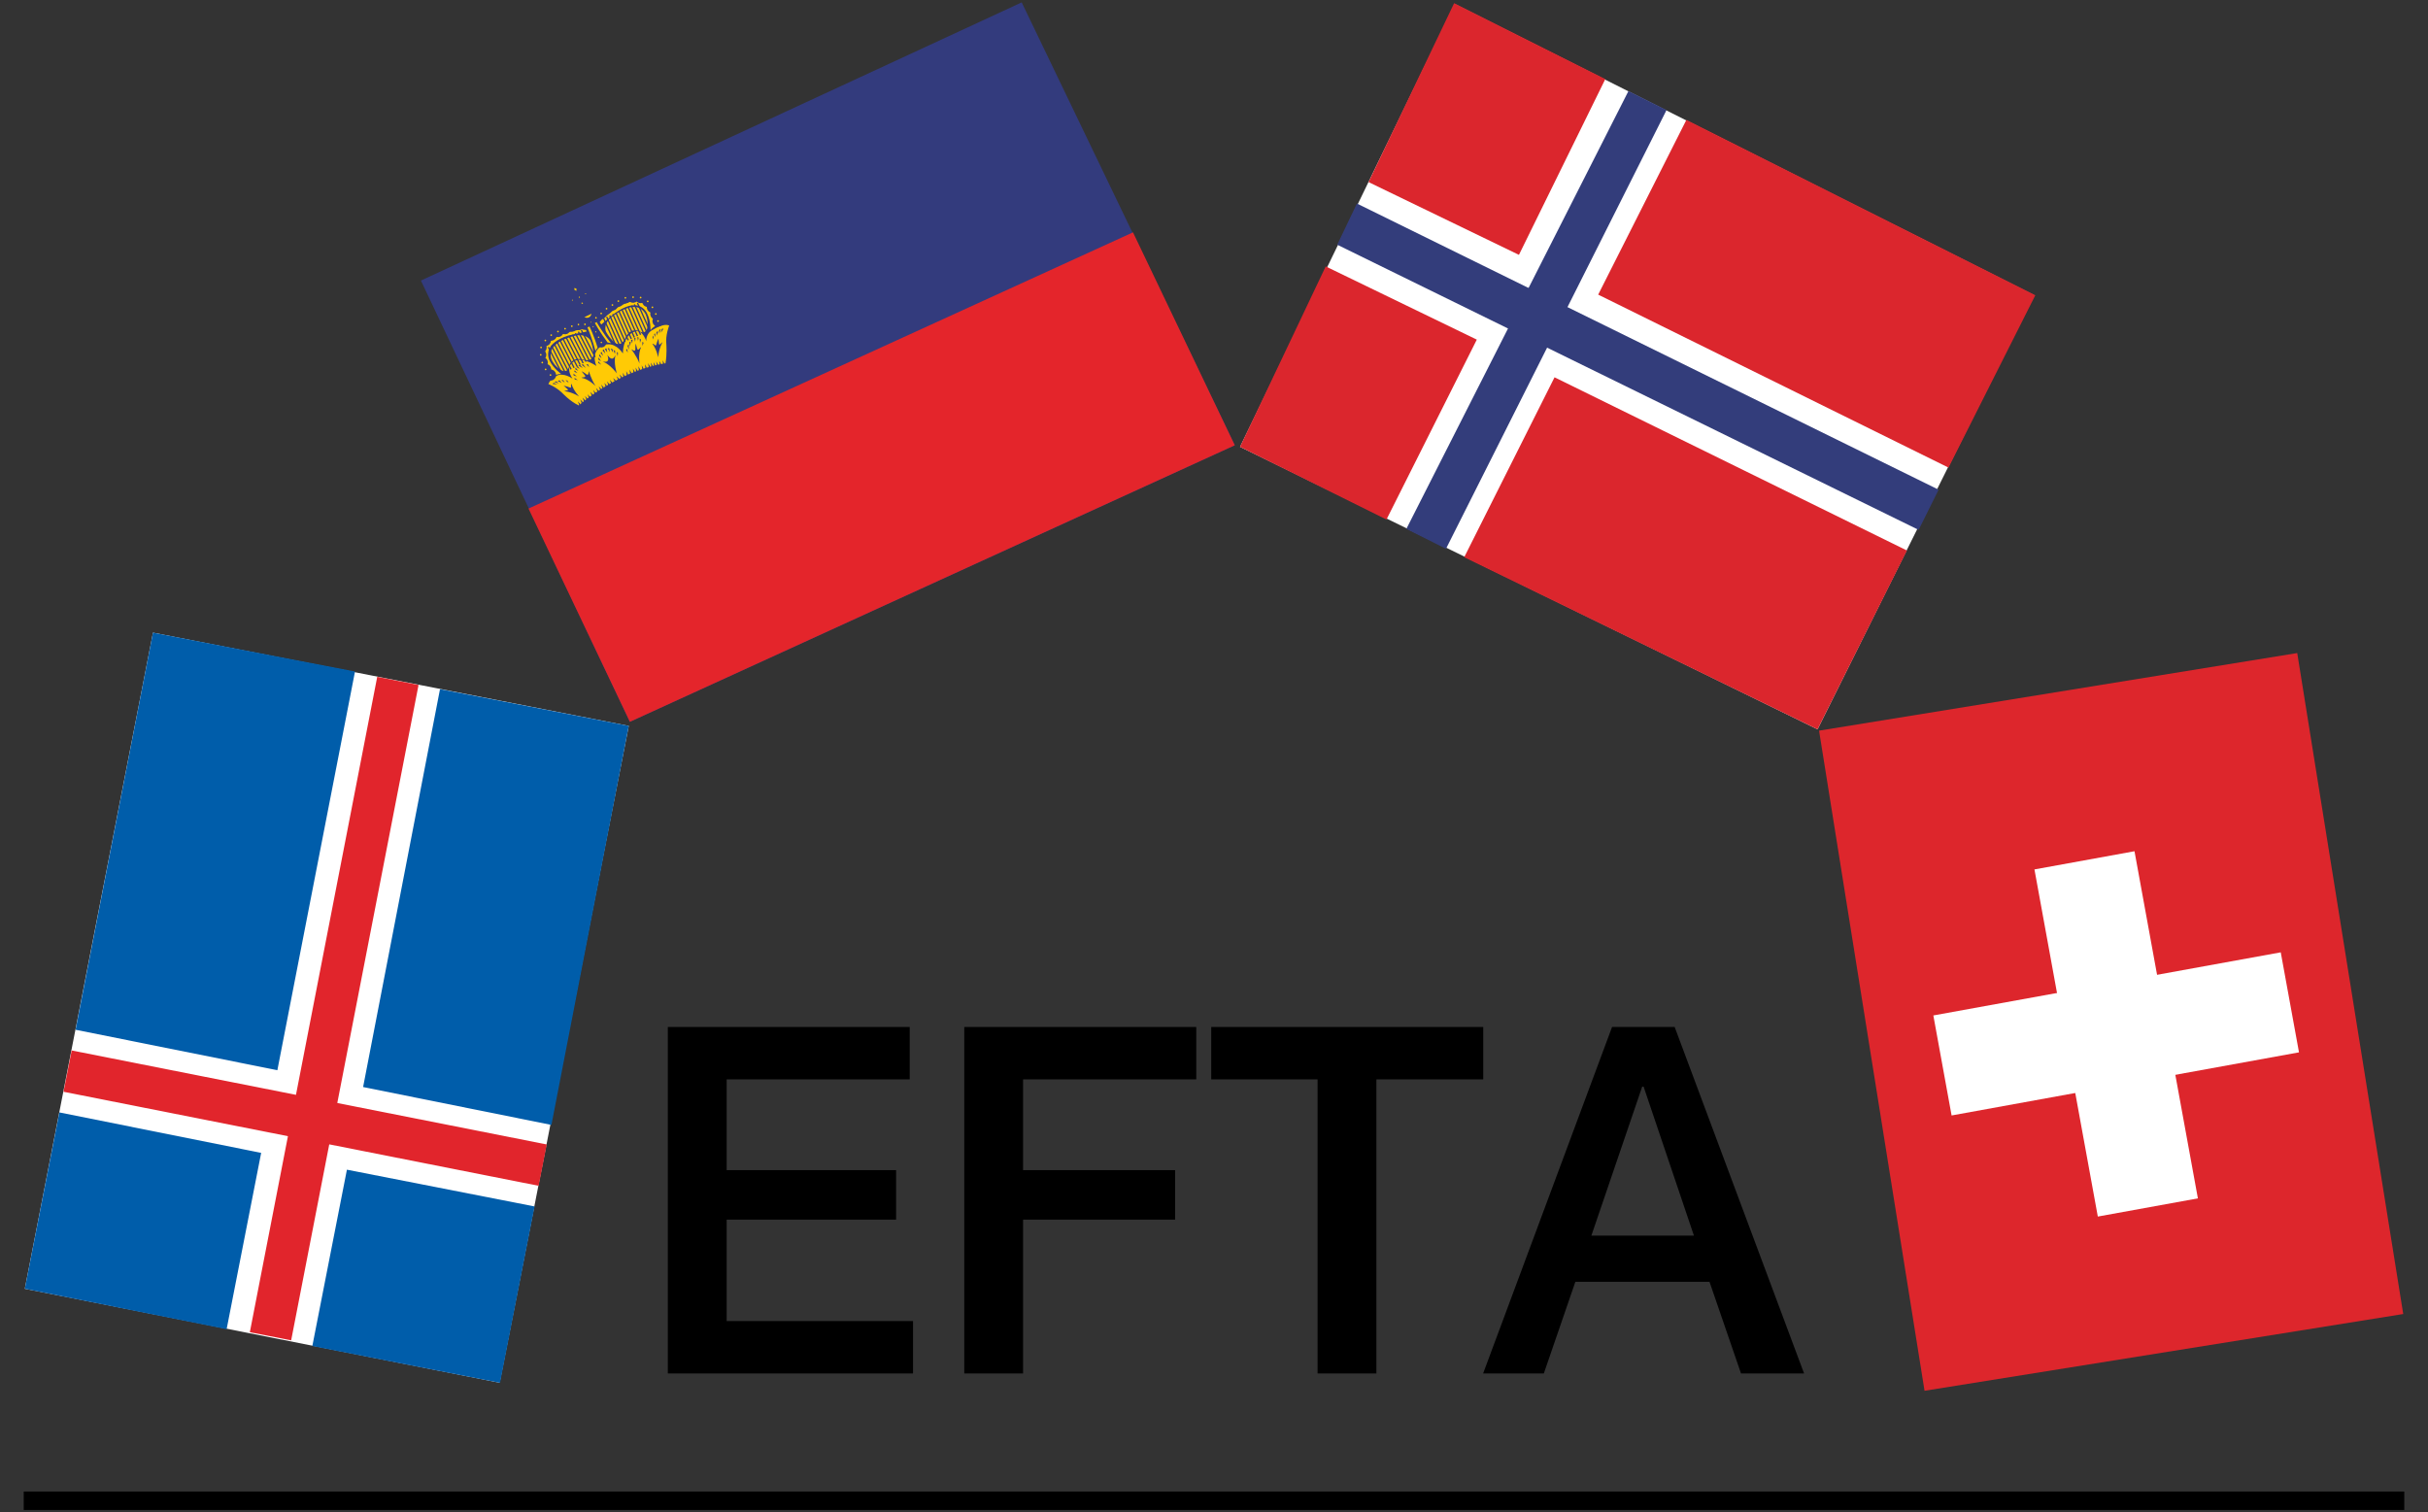 <?xml version="1.0" encoding="UTF-8" standalone="no"?>
<!-- Created with Inkscape (http://www.inkscape.org/) -->
<svg
   xmlns:svg="http://www.w3.org/2000/svg"
   xmlns="http://www.w3.org/2000/svg"
   version="1.0"
   width="610"
   height="380"
   id="svg2"
   xml:space="preserve"><rect width="100%" height="100%" fill="#333333" stroke="none"/><defs
     id="defs5" /><g
     transform="matrix(1.25,0,0,-1.25,-66.201,1015.246)"
     id="g11"><path
       d="M 418.572,665.329 L 514.678,680.928 L 535.983,548.066 L 439.772,532.636 L 418.572,665.329"
       id="path135"
       style="fill:#dd262c;fill-opacity:1;fill-rule:evenodd;stroke:none" /><path
       d="M 187.186,605.763 L 235.805,605.763 L 235.805,595.23 L 199.011,595.23 L 199.011,576.989 L 233.063,576.989 L 233.063,567.037 L 199.011,567.037 L 199.011,546.653 L 236.466,546.653 L 236.466,536.119 L 187.186,536.119 L 187.186,605.763"
       id="path137"
       style="fill:#000000;fill-opacity:1;fill-rule:nonzero;stroke:none" /><path
       d="M 246.767,605.763 L 293.396,605.763 L 293.396,595.23 L 258.587,595.23 L 258.587,576.989 L 289.14,576.989 L 289.14,567.037 L 258.587,567.037 L 258.587,536.119 L 246.767,536.119 L 246.767,605.763"
       id="path139"
       style="fill:#000000;fill-opacity:1;fill-rule:nonzero;stroke:none" /><path
       d="M 296.403,605.763 L 351.072,605.763 L 351.072,595.23 L 329.602,595.23 L 329.602,536.119 L 317.777,536.119 L 317.777,595.23 L 296.403,595.23 L 296.403,605.763"
       id="path141"
       style="fill:#000000;fill-opacity:1;fill-rule:nonzero;stroke:none" /><path
       d="M 376.967,605.763 L 389.549,605.763 L 415.56,536.119 L 402.883,536.119 L 396.547,554.55 L 369.593,554.55 L 363.252,536.119 L 351.051,536.119 L 376.967,605.763 z M 372.806,563.819 L 393.424,563.819 L 383.308,593.763 L 383.022,593.763 L 372.806,563.819"
       id="path143"
       style="fill:#000000;fill-opacity:1;fill-rule:nonzero;stroke:none" /><path
       d="M 153.388,534.251 L 57.949,553.142 L 83.707,685.025 L 179.336,666.287 L 153.388,534.251"
       id="path145"
       style="fill:#ffffff;fill-opacity:1;fill-rule:evenodd;stroke:none" /><path
       d="M 98.507,545.007 L 57.949,553.142 L 64.894,588.592 L 105.452,580.456 L 98.507,545.007"
       id="path147"
       style="fill:#005daa;fill-opacity:1;fill-rule:evenodd;stroke:none" /><path
       d="M 153.462,534.235 L 115.736,541.629 L 122.687,577.079 L 160.407,569.689 L 153.462,534.235"
       id="path149"
       style="fill:#005daa;fill-opacity:1;fill-rule:evenodd;stroke:none" /><path
       d="M 108.707,597.072 L 68.15,605.207 L 83.707,685.025 L 124.312,677.218 L 108.707,597.072"
       id="path151"
       style="fill:#005daa;fill-opacity:1;fill-rule:evenodd;stroke:none" /><path
       d="M 163.794,586.077 L 125.942,593.694 L 141.398,673.676 L 179.336,666.287 L 163.794,586.077"
       id="path153"
       style="fill:#005daa;fill-opacity:1;fill-rule:evenodd;stroke:none" /><path
       d="M 65.731,592.742 L 67.361,601.047 L 162.852,582.15 L 161.222,573.839 L 65.731,592.742"
       id="path155"
       style="fill:#e1252c;fill-opacity:1;fill-rule:evenodd;stroke:none" /><path
       d="M 128.779,676.148 L 137.084,674.518 L 111.481,542.778 L 103.175,544.408 L 128.779,676.148"
       id="path157"
       style="fill:#e1252c;fill-opacity:1;fill-rule:evenodd;stroke:none" /><path
       d="M 511.364,620.77 L 515.032,600.666 L 445.208,587.978 L 441.54,608.082 L 511.364,620.77"
       id="path159"
       style="fill:#ffffff;fill-opacity:1;fill-rule:evenodd;stroke:none" /><path
       d="M 494.711,571.314 L 474.597,567.657 L 461.861,637.433 L 481.97,641.091 L 494.711,571.314"
       id="path161"
       style="fill:#ffffff;fill-opacity:1;fill-rule:evenodd;stroke:none" /><path
       d="M 302.193,722.375 L 345.36,811.382 L 461.729,752.886 L 418.265,665.594 L 302.193,722.375"
       id="path163"
       style="fill:#ffffff;fill-opacity:1;fill-rule:evenodd;stroke:none" /><path
       d="M 442.599,713.763 L 438.586,705.685 L 321.731,763.006 L 325.685,771.285 L 442.599,713.763"
       id="path165"
       style="fill:#333d7b;fill-opacity:1;fill-rule:evenodd;stroke:none" /><path
       d="M 328.025,775.594 L 345.223,811.557 L 375.606,796.296 L 358.25,760.968 L 328.025,775.594"
       id="path167"
       style="fill:#db262d;fill-opacity:1;fill-rule:evenodd;stroke:none" /><path
       d="M 302.193,722.375 L 319.413,758.645 L 349.78,743.929 L 331.624,707.765 L 302.193,722.375"
       id="path169"
       style="fill:#db262d;fill-opacity:1;fill-rule:evenodd;stroke:none" /><path
       d="M 374.177,752.976 L 391.905,788.097 L 462.036,752.849 L 444.589,718.204 L 374.177,752.976"
       id="path171"
       style="fill:#db262d;fill-opacity:1;fill-rule:evenodd;stroke:none" /><path
       d="M 347.25,700.191 L 365.406,736.355 L 436.236,701.54 L 418.265,665.594 L 347.25,700.191"
       id="path173"
       style="fill:#db262d;fill-opacity:1;fill-rule:evenodd;stroke:none" /><path
       d="M 380.259,793.893 L 387.913,790.071 L 343.587,701.885 L 335.621,705.881 L 380.259,793.893"
       id="path175"
       style="fill:#333d7b;fill-opacity:1;fill-rule:evenodd;stroke:none" /><path
       d="M 179.558,667.102 L 137.561,755.802 L 258.312,811.716 L 301.14,722.693 L 179.558,667.102"
       id="path177"
       style="fill:#333b7d;fill-opacity:1;fill-rule:evenodd;stroke:none" /><path
       d="M 179.558,667.102 L 159.184,709.973 L 280.681,765.489 L 301.14,722.693 L 179.558,667.102"
       id="path179"
       style="fill:#e4252b;fill-opacity:1;fill-rule:evenodd;stroke:none" /><path
       d="M 174.042,742.717 C 174.042,742.717 171.607,741.759 172.825,738.636 C 172.841,738.61 170.311,740.42 168.532,739.689 C 168.548,739.658 166.266,738.726 168.029,736.09 C 168.071,736.079 166.219,737.403 164.832,736.656 C 164.843,736.63 163.572,736.074 163.18,734.994 C 163.18,734.994 164.525,734.534 165.896,733.274 C 165.954,733.232 167.516,731.506 169.294,730.701 C 169.321,730.717 172.491,733.576 177.43,736.069 C 182.342,738.615 186.688,739.155 186.714,739.171 C 187.043,740.976 186.889,742.897 186.889,742.966 C 186.672,744.813 187.461,746.761 187.461,746.761 C 186.238,747.312 184.163,745.856 184.147,745.883 C 182.729,745.194 182.845,743.575 182.861,743.617 C 181.755,746.592 180.251,745.39 180.235,745.422 C 178.065,744.422 178.171,741.124 178.161,741.15 C 176.176,743.988 174.042,742.717 174.042,742.717"
       id="path181"
       style="fill:#ffca05;fill-opacity:1;fill-rule:nonzero;stroke:none" /><path
       d="M 173.449,747.545 C 173.449,747.545 174.857,748.736 176.355,749.921 C 176.355,749.921 178.706,751.599 180.548,751.668 C 180.548,751.668 182.734,751.8 183.824,749.593 C 183.84,749.561 184.454,748.36 184.613,746.661 C 184.571,746.597 184.031,746.322 183.697,745.808 C 183.697,745.808 183.808,747.651 182.993,749.239 C 183.004,749.286 182.189,750.954 180.378,750.821 C 180.315,750.869 178.854,750.906 176.657,749.313 C 176.625,749.297 175.101,748.127 173.815,746.973 C 173.788,746.957 173.449,747.545 173.449,747.545"
       id="path183"
       style="fill:#ffca05;fill-opacity:1;fill-rule:nonzero;stroke:none" /><path
       d="M 170.602,746.115 C 170.602,746.115 168.733,745.851 166.891,745.359 C 166.891,745.359 164.144,744.485 162.979,743.051 C 162.979,743.051 161.566,741.383 162.678,739.181 C 162.693,739.155 163.286,737.943 164.557,736.794 C 164.631,736.794 165.171,737.059 165.785,737.022 C 165.785,737.022 164.25,738.033 163.461,739.642 C 163.413,739.658 162.566,741.309 163.757,742.68 C 163.757,742.76 164.604,743.95 167.198,744.755 C 167.23,744.771 169.183,745.221 170.877,745.56 C 170.909,745.576 170.602,746.115 170.602,746.115"
       id="path185"
       style="fill:#ffca05;fill-opacity:1;fill-rule:nonzero;stroke:none" /><path
       d="M 169.194,752.88 L 169.358,754.421 L 168.071,755.04 L 167.849,753.748 L 169.194,752.88 z"
       id="path187"
       style="fill:#ffca05;fill-opacity:1;fill-rule:nonzero;stroke:#333b7d;stroke-width:0.963;stroke-linecap:butt;stroke-linejoin:miter;stroke-miterlimit:3.864;stroke-dasharray:none;stroke-opacity:1" /><path
       d="M 163.022,736.529 C 162.868,736.847 163,737.239 163.318,737.397 C 163.641,737.551 164.033,737.419 164.186,737.096 C 164.345,736.778 164.213,736.386 163.89,736.228 C 163.567,736.074 163.18,736.206 163.022,736.529 z"
       id="path189"
       style="fill:#ffca05;fill-opacity:1;fill-rule:nonzero;stroke:#333b7d;stroke-width:0.963;stroke-linecap:butt;stroke-linejoin:miter;stroke-miterlimit:3.864;stroke-dasharray:none;stroke-opacity:1" /><path
       d="M 162.042,737.657 C 161.884,737.98 162.021,738.366 162.339,738.525 C 162.662,738.684 163.048,738.546 163.207,738.228 C 163.366,737.906 163.233,737.514 162.91,737.36 C 162.588,737.202 162.201,737.334 162.042,737.657 z"
       id="path191"
       style="fill:#ffca05;fill-opacity:1;fill-rule:nonzero;stroke:#333b7d;stroke-width:0.963;stroke-linecap:butt;stroke-linejoin:miter;stroke-miterlimit:3.864;stroke-dasharray:none;stroke-opacity:1" /><path
       d="M 161.37,739.033 C 161.211,739.356 161.344,739.742 161.667,739.901 C 161.989,740.06 162.376,739.928 162.535,739.605 C 162.693,739.282 162.556,738.895 162.238,738.737 C 161.915,738.578 161.529,738.71 161.37,739.033 z"
       id="path193"
       style="fill:#ffca05;fill-opacity:1;fill-rule:nonzero;stroke:#333b7d;stroke-width:0.963;stroke-linecap:butt;stroke-linejoin:miter;stroke-miterlimit:3.864;stroke-dasharray:none;stroke-opacity:1" /><path
       d="M 161.063,740.589 C 160.91,740.912 161.042,741.304 161.365,741.457 C 161.682,741.616 162.074,741.484 162.228,741.161 C 162.386,740.838 162.254,740.452 161.931,740.293 C 161.614,740.134 161.222,740.272 161.063,740.589 z"
       id="path195"
       style="fill:#ffca05;fill-opacity:1;fill-rule:nonzero;stroke:#333b7d;stroke-width:0.963;stroke-linecap:butt;stroke-linejoin:miter;stroke-miterlimit:3.864;stroke-dasharray:none;stroke-opacity:1" /><path
       d="M 161.132,742.066 C 160.973,742.389 161.105,742.775 161.428,742.934 C 161.746,743.093 162.138,742.961 162.296,742.638 C 162.45,742.315 162.318,741.928 162,741.77 C 161.677,741.611 161.285,741.743 161.132,742.066 z"
       id="path197"
       style="fill:#ffca05;fill-opacity:1;fill-rule:nonzero;stroke:#333b7d;stroke-width:0.963;stroke-linecap:butt;stroke-linejoin:miter;stroke-miterlimit:3.864;stroke-dasharray:none;stroke-opacity:1" /><path
       d="M 161.984,743.474 C 161.825,743.792 161.963,744.183 162.281,744.337 C 162.603,744.496 162.99,744.363 163.149,744.04 C 163.307,743.723 163.175,743.331 162.852,743.172 C 162.529,743.019 162.143,743.151 161.984,743.474 z"
       id="path199"
       style="fill:#ffca05;fill-opacity:1;fill-rule:nonzero;stroke:#333b7d;stroke-width:0.963;stroke-linecap:butt;stroke-linejoin:miter;stroke-miterlimit:3.864;stroke-dasharray:none;stroke-opacity:1" /><path
       d="M 163.17,744.543 C 163.011,744.866 163.143,745.253 163.466,745.411 C 163.784,745.57 164.176,745.438 164.334,745.115 C 164.488,744.792 164.356,744.406 164.033,744.247 C 163.715,744.088 163.323,744.22 163.17,744.543 z"
       id="path201"
       style="fill:#ffca05;fill-opacity:1;fill-rule:nonzero;stroke:#333b7d;stroke-width:0.963;stroke-linecap:butt;stroke-linejoin:miter;stroke-miterlimit:3.864;stroke-dasharray:none;stroke-opacity:1" /><path
       d="M 164.52,745.269 C 164.361,745.591 164.493,745.983 164.816,746.137 C 165.139,746.295 165.525,746.163 165.684,745.84 C 165.843,745.517 165.711,745.131 165.388,744.972 C 165.065,744.813 164.673,744.951 164.52,745.269 z"
       id="path203"
       style="fill:#ffca05;fill-opacity:1;fill-rule:nonzero;stroke:#333b7d;stroke-width:0.963;stroke-linecap:butt;stroke-linejoin:miter;stroke-miterlimit:3.864;stroke-dasharray:none;stroke-opacity:1" /><path
       d="M 165.949,745.84 C 165.79,746.163 165.922,746.55 166.245,746.708 C 166.568,746.867 166.955,746.729 167.113,746.412 C 167.272,746.089 167.135,745.697 166.817,745.544 C 166.494,745.385 166.102,745.517 165.949,745.84 z"
       id="path205"
       style="fill:#ffca05;fill-opacity:1;fill-rule:nonzero;stroke:#333b7d;stroke-width:0.963;stroke-linecap:butt;stroke-linejoin:miter;stroke-miterlimit:3.864;stroke-dasharray:none;stroke-opacity:1" /><path
       d="M 167.309,746.343 C 167.15,746.666 167.283,747.052 167.606,747.211 C 167.929,747.37 168.315,747.232 168.474,746.915 C 168.633,746.592 168.5,746.205 168.177,746.047 C 167.854,745.888 167.468,746.02 167.309,746.343 z"
       id="path207"
       style="fill:#ffca05;fill-opacity:1;fill-rule:nonzero;stroke:#333b7d;stroke-width:0.963;stroke-linecap:butt;stroke-linejoin:miter;stroke-miterlimit:3.864;stroke-dasharray:none;stroke-opacity:1" /><path
       d="M 168.659,746.677 C 168.5,746.994 168.633,747.386 168.955,747.545 C 169.273,747.698 169.665,747.566 169.824,747.243 C 169.977,746.925 169.845,746.534 169.527,746.375 C 169.204,746.221 168.813,746.354 168.659,746.677 z"
       id="path209"
       style="fill:#ffca05;fill-opacity:1;fill-rule:nonzero;stroke:#333b7d;stroke-width:0.963;stroke-linecap:butt;stroke-linejoin:miter;stroke-miterlimit:3.864;stroke-dasharray:none;stroke-opacity:1" /><path
       d="M 169.951,746.719 C 169.792,747.037 169.924,747.428 170.247,747.587 C 170.57,747.741 170.956,747.608 171.115,747.285 C 171.274,746.968 171.136,746.576 170.819,746.417 C 170.496,746.264 170.109,746.396 169.951,746.719 z"
       id="path211"
       style="fill:#ffca05;fill-opacity:1;fill-rule:nonzero;stroke:#333b7d;stroke-width:0.963;stroke-linecap:butt;stroke-linejoin:miter;stroke-miterlimit:3.864;stroke-dasharray:none;stroke-opacity:1" /><path
       d="M 172.163,748.032 C 172.004,748.355 172.137,748.741 172.46,748.9 C 172.782,749.059 173.169,748.921 173.328,748.603 C 173.487,748.28 173.354,747.889 173.031,747.735 C 172.708,747.576 172.322,747.709 172.163,748.032 z"
       id="path213"
       style="fill:#ffca05;fill-opacity:1;fill-rule:nonzero;stroke:#333b7d;stroke-width:0.963;stroke-linecap:butt;stroke-linejoin:miter;stroke-miterlimit:3.864;stroke-dasharray:none;stroke-opacity:1" /><path
       d="M 173.211,748.905 C 173.052,749.228 173.185,749.614 173.508,749.773 C 173.831,749.932 174.217,749.8 174.376,749.477 C 174.535,749.154 174.402,748.767 174.079,748.609 C 173.756,748.45 173.37,748.582 173.211,748.905 z"
       id="path215"
       style="fill:#ffca05;fill-opacity:1;fill-rule:nonzero;stroke:#333b7d;stroke-width:0.963;stroke-linecap:butt;stroke-linejoin:miter;stroke-miterlimit:3.864;stroke-dasharray:none;stroke-opacity:1" /><path
       d="M 174.286,749.858 C 174.127,750.181 174.265,750.572 174.582,750.726 C 174.905,750.885 175.297,750.752 175.45,750.43 C 175.609,750.107 175.477,749.72 175.154,749.561 C 174.831,749.403 174.445,749.535 174.286,749.858 z"
       id="path217"
       style="fill:#ffca05;fill-opacity:1;fill-rule:nonzero;stroke:#333b7d;stroke-width:0.963;stroke-linecap:butt;stroke-linejoin:miter;stroke-miterlimit:3.864;stroke-dasharray:none;stroke-opacity:1" /><path
       d="M 175.466,750.604 C 175.307,750.922 175.44,751.313 175.763,751.467 C 176.086,751.626 176.472,751.493 176.631,751.171 C 176.79,750.853 176.657,750.461 176.334,750.302 C 176.011,750.149 175.625,750.281 175.466,750.604 z"
       id="path219"
       style="fill:#ffca05;fill-opacity:1;fill-rule:nonzero;stroke:#333b7d;stroke-width:0.963;stroke-linecap:butt;stroke-linejoin:miter;stroke-miterlimit:3.864;stroke-dasharray:none;stroke-opacity:1" /><path
       d="M 176.657,751.382 C 176.504,751.705 176.636,752.092 176.959,752.25 C 177.277,752.409 177.668,752.277 177.827,751.954 C 177.981,751.631 177.848,751.245 177.525,751.086 C 177.208,750.927 176.816,751.059 176.657,751.382 z"
       id="path221"
       style="fill:#ffca05;fill-opacity:1;fill-rule:nonzero;stroke:#333b7d;stroke-width:0.963;stroke-linecap:butt;stroke-linejoin:miter;stroke-miterlimit:3.864;stroke-dasharray:none;stroke-opacity:1" /><path
       d="M 178.076,752.044 C 177.917,752.367 178.049,752.753 178.372,752.912 C 178.695,753.071 179.082,752.939 179.24,752.616 C 179.399,752.293 179.267,751.906 178.944,751.748 C 178.621,751.589 178.235,751.721 178.076,752.044 z"
       id="path223"
       style="fill:#ffca05;fill-opacity:1;fill-rule:nonzero;stroke:#333b7d;stroke-width:0.963;stroke-linecap:butt;stroke-linejoin:miter;stroke-miterlimit:3.864;stroke-dasharray:none;stroke-opacity:1" /><path
       d="M 179.621,752.176 C 179.463,752.499 179.595,752.886 179.918,753.044 C 180.241,753.203 180.627,753.071 180.786,752.748 C 180.945,752.425 180.807,752.039 180.49,751.88 C 180.167,751.721 179.775,751.853 179.621,752.176 z"
       id="path225"
       style="fill:#ffca05;fill-opacity:1;fill-rule:nonzero;stroke:#333b7d;stroke-width:0.963;stroke-linecap:butt;stroke-linejoin:miter;stroke-miterlimit:3.864;stroke-dasharray:none;stroke-opacity:1" /><path
       d="M 181.135,752.097 C 180.977,752.42 181.109,752.806 181.432,752.965 C 181.755,753.124 182.141,752.991 182.3,752.669 C 182.459,752.346 182.326,751.959 182.003,751.8 C 181.681,751.642 181.294,751.774 181.135,752.097 z"
       id="path227"
       style="fill:#ffca05;fill-opacity:1;fill-rule:nonzero;stroke:#333b7d;stroke-width:0.963;stroke-linecap:butt;stroke-linejoin:miter;stroke-miterlimit:3.864;stroke-dasharray:none;stroke-opacity:1" /><path
       d="M 182.565,751.329 C 182.406,751.652 182.538,752.039 182.861,752.197 C 183.184,752.356 183.57,752.219 183.729,751.901 C 183.888,751.578 183.75,751.186 183.433,751.033 C 183.11,750.874 182.718,751.006 182.565,751.329 z"
       id="path229"
       style="fill:#ffca05;fill-opacity:1;fill-rule:nonzero;stroke:#333b7d;stroke-width:0.963;stroke-linecap:butt;stroke-linejoin:miter;stroke-miterlimit:3.864;stroke-dasharray:none;stroke-opacity:1" /><path
       d="M 183.507,750.138 C 183.348,750.461 183.48,750.853 183.803,751.006 C 184.126,751.165 184.512,751.033 184.671,750.71 C 184.83,750.387 184.698,750.001 184.375,749.842 C 184.052,749.688 183.666,749.821 183.507,750.138 z"
       id="path231"
       style="fill:#ffca05;fill-opacity:1;fill-rule:nonzero;stroke:#333b7d;stroke-width:0.963;stroke-linecap:butt;stroke-linejoin:miter;stroke-miterlimit:3.864;stroke-dasharray:none;stroke-opacity:1" /><path
       d="M 184.195,748.804 C 184.036,749.122 184.168,749.514 184.491,749.673 C 184.814,749.826 185.201,749.694 185.359,749.376 C 185.518,749.053 185.386,748.662 185.063,748.508 C 184.74,748.349 184.354,748.482 184.195,748.804 z"
       id="path233"
       style="fill:#ffca05;fill-opacity:1;fill-rule:nonzero;stroke:#333b7d;stroke-width:0.963;stroke-linecap:butt;stroke-linejoin:miter;stroke-miterlimit:3.864;stroke-dasharray:none;stroke-opacity:1" /><path
       d="M 184.629,747.375 C 184.475,747.698 184.608,748.085 184.925,748.243 C 185.248,748.402 185.64,748.27 185.799,747.947 C 185.952,747.624 185.82,747.238 185.497,747.079 C 185.179,746.92 184.788,747.052 184.629,747.375 z"
       id="path235"
       style="fill:#ffca05;fill-opacity:1;fill-rule:nonzero;stroke:#333b7d;stroke-width:0.963;stroke-linecap:butt;stroke-linejoin:miter;stroke-miterlimit:3.864;stroke-dasharray:none;stroke-opacity:1" /><path
       d="M 173.301,743.104 C 173.158,743.395 173.28,743.744 173.566,743.887 C 173.857,744.03 174.206,743.908 174.349,743.617 C 174.492,743.331 174.37,742.982 174.085,742.839 C 173.794,742.696 173.444,742.818 173.301,743.104 z"
       id="path237"
       style="fill:#ffca05;fill-opacity:1;fill-rule:nonzero;stroke:#333b7d;stroke-width:0.868;stroke-linecap:butt;stroke-linejoin:miter;stroke-miterlimit:3.864;stroke-dasharray:none;stroke-opacity:1" /><path
       d="M 172.804,744.173 C 172.677,744.432 172.782,744.75 173.042,744.877 C 173.301,745.004 173.619,744.898 173.746,744.633 C 173.873,744.374 173.762,744.062 173.502,743.935 C 173.243,743.808 172.931,743.913 172.804,744.173 z"
       id="path239"
       style="fill:#ffca05;fill-opacity:1;fill-rule:nonzero;stroke:#333b7d;stroke-width:0.778;stroke-linecap:butt;stroke-linejoin:miter;stroke-miterlimit:3.864;stroke-dasharray:none;stroke-opacity:1" /><path
       d="M 172.311,745.29 C 172.2,745.512 172.296,745.787 172.518,745.893 C 172.745,746.004 173.015,745.914 173.127,745.687 C 173.238,745.464 173.142,745.189 172.92,745.078 C 172.693,744.972 172.423,745.062 172.311,745.29 z"
       id="path241"
       style="fill:#ffca05;fill-opacity:1;fill-rule:nonzero;stroke:#333b7d;stroke-width:0.672;stroke-linecap:butt;stroke-linejoin:miter;stroke-miterlimit:3.864;stroke-dasharray:none;stroke-opacity:1" /><path
       d="M 171.83,746.354 C 171.734,746.55 171.814,746.782 172.004,746.878 C 172.2,746.973 172.433,746.894 172.523,746.698 C 172.618,746.507 172.539,746.274 172.348,746.179 C 172.153,746.084 171.92,746.163 171.83,746.354 z"
       id="path243"
       style="fill:#ffca05;fill-opacity:1;fill-rule:nonzero;stroke:#333b7d;stroke-width:0.577;stroke-linecap:butt;stroke-linejoin:miter;stroke-miterlimit:3.864;stroke-dasharray:none;stroke-opacity:1" /><path
       d="M 171.443,747.285 C 171.364,747.444 171.433,747.64 171.592,747.719 C 171.756,747.799 171.946,747.73 172.026,747.571 C 172.105,747.407 172.041,747.216 171.877,747.137 C 171.719,747.058 171.523,747.126 171.443,747.285 z"
       id="path245"
       style="fill:#ffca05;fill-opacity:1;fill-rule:nonzero;stroke:#333b7d;stroke-width:0.482;stroke-linecap:butt;stroke-linejoin:miter;stroke-miterlimit:3.864;stroke-dasharray:none;stroke-opacity:1" /><path
       d="M 169.813,752.658 L 170.337,753.77 L 171.602,753.6 L 170.935,752.552 L 169.813,752.658 z"
       id="path247"
       style="fill:#ffca05;fill-opacity:1;fill-rule:nonzero;stroke:#333b7d;stroke-width:0.963;stroke-linecap:butt;stroke-linejoin:miter;stroke-miterlimit:3.864;stroke-dasharray:none;stroke-opacity:1" /><path
       d="M 167.172,751.361 L 167.696,752.473 L 168.961,752.309 L 168.294,751.255 L 167.172,751.361 z"
       id="path249"
       style="fill:#ffca05;fill-opacity:1;fill-rule:nonzero;stroke:#333b7d;stroke-width:0.963;stroke-linecap:butt;stroke-linejoin:miter;stroke-miterlimit:3.864;stroke-dasharray:none;stroke-opacity:1" /><path
       d="M 170.416,750.392 L 170.686,751.578 L 169.601,752.049 L 169.204,750.98 L 170.416,750.392 z"
       id="path251"
       style="fill:#ffca05;fill-opacity:1;fill-rule:nonzero;stroke:#333b7d;stroke-width:0.963;stroke-linecap:butt;stroke-linejoin:miter;stroke-miterlimit:3.864;stroke-dasharray:none;stroke-opacity:1" /><path
       d="M 168.992,752.256 C 168.887,752.483 168.977,752.753 169.204,752.864 C 169.427,752.976 169.702,752.88 169.813,752.658 C 169.919,752.43 169.829,752.16 169.601,752.049 C 169.379,751.938 169.104,752.033 168.992,752.256 z"
       id="path253"
       style="fill:#ffca05;fill-opacity:1;fill-rule:nonzero;stroke:#333b7d;stroke-width:0.672;stroke-linecap:butt;stroke-linejoin:miter;stroke-miterlimit:3.864;stroke-dasharray:none;stroke-opacity:1" /><path
       d="M 169.723,748.609 C 169.4,749.276 169.675,750.08 170.342,750.408 C 171.009,750.737 171.814,750.461 172.137,749.794 C 172.465,749.127 172.19,748.323 171.523,747.995 C 170.856,747.666 170.051,747.942 169.723,748.609 z"
       id="path255"
       style="fill:#ffca05;fill-opacity:1;fill-rule:nonzero;stroke:#333b7d;stroke-width:0.916;stroke-linecap:butt;stroke-linejoin:miter;stroke-miterlimit:3.864;stroke-dasharray:none;stroke-opacity:1" /><path
       d="M 169.723,748.609 L 172.137,749.794 L 171.814,750.197 L 170.887,749.927 L 170.543,750.509 L 170.517,750.557 L 170.115,750.361 L 170.358,749.609 L 169.527,749.138"
       id="path257"
       style="fill:none;stroke:#333b7d;stroke-width:0.916;stroke-linecap:butt;stroke-linejoin:miter;stroke-miterlimit:3.864;stroke-dasharray:none;stroke-opacity:1" /><path
       d="M 174.752,745.533 C 174.752,745.533 173.862,747.354 176.752,749.09 C 176.721,749.08 179.574,751.134 181.416,750.292 C 181.448,750.302 182.363,749.9 182.771,748.9 C 182.755,748.857 183.343,747.788 183.041,746.174 C 182.993,746.19 182.808,744.887 181.416,745.628 C 181.432,745.676 179.733,746.433 178.737,744.4 C 178.737,744.4 177.965,742.278 176.509,743.326 C 176.535,743.336 175.572,744.014 174.752,745.533"
       id="path259"
       style="fill:#ffca05;fill-opacity:1;fill-rule:nonzero;stroke:none" /><path
       d="M 174.392,748.296 L 174.148,748.185 L 176.631,742.638 L 176.874,742.749 L 174.392,748.296"
       id="path269"
       style="fill:#333b7d;fill-opacity:1;fill-rule:nonzero;stroke:none" /><path
       d="M 175.011,748.572 L 174.768,748.466 L 177.361,742.67 L 177.605,742.781 L 175.011,748.572"
       id="path271"
       style="fill:#333b7d;fill-opacity:1;fill-rule:nonzero;stroke:none" /><path
       d="M 175.63,748.847 L 175.387,748.741 L 177.965,742.977 L 178.208,743.088 L 175.63,748.847"
       id="path273"
       style="fill:#333b7d;fill-opacity:1;fill-rule:nonzero;stroke:none" /><path
       d="M 176.25,749.127 L 176.006,749.016 L 178.489,743.469 L 178.732,743.58 L 176.25,749.127"
       id="path275"
       style="fill:#333b7d;fill-opacity:1;fill-rule:nonzero;stroke:none" /><path
       d="M 176.869,749.403 L 176.625,749.292 L 179.108,743.749 L 179.352,743.855 L 176.869,749.403"
       id="path277"
       style="fill:#333b7d;fill-opacity:1;fill-rule:nonzero;stroke:none" /><path
       d="M 177.488,749.683 L 177.245,749.572 L 179.727,744.025 L 179.971,744.136 L 177.488,749.683"
       id="path279"
       style="fill:#333b7d;fill-opacity:1;fill-rule:nonzero;stroke:none" /><path
       d="M 178.108,749.959 L 177.864,749.847 L 180.347,744.3 L 180.59,744.411 L 178.108,749.959"
       id="path281"
       style="fill:#333b7d;fill-opacity:1;fill-rule:nonzero;stroke:none" /><path
       d="M 178.727,750.234 L 178.483,750.123 L 180.966,744.581 L 181.209,744.686 L 178.727,750.234"
       id="path283"
       style="fill:#333b7d;fill-opacity:1;fill-rule:nonzero;stroke:none" /><path
       d="M 179.346,750.509 L 179.103,750.403 L 181.585,744.856 L 181.829,744.967 L 179.346,750.509"
       id="path285"
       style="fill:#333b7d;fill-opacity:1;fill-rule:nonzero;stroke:none" /><path
       d="M 179.966,750.79 L 179.722,750.678 L 182.205,745.131 L 182.448,745.242 L 179.966,750.79"
       id="path287"
       style="fill:#333b7d;fill-opacity:1;fill-rule:nonzero;stroke:none" /><path
       d="M 180.585,751.065 L 180.341,750.954 L 182.824,745.412 L 183.067,745.517 L 180.585,751.065"
       id="path289"
       style="fill:#333b7d;fill-opacity:1;fill-rule:nonzero;stroke:none" /><path
       d="M 181.204,751.34 L 180.961,751.234 L 183.443,745.687 L 183.687,745.798 L 181.204,751.34"
       id="path291"
       style="fill:#333b7d;fill-opacity:1;fill-rule:nonzero;stroke:none" /><path
       d="M 171.618,743.765 C 171.618,743.765 170.755,745.597 167.59,744.437 C 167.622,744.453 164.229,743.511 163.731,741.547 C 163.699,741.537 163.445,740.568 163.964,739.621 C 164.011,739.61 164.472,738.483 165.922,737.704 C 165.938,737.752 167.071,737.08 167.367,738.631 C 167.32,738.647 167.791,740.446 170.004,739.943 C 170.004,739.943 172.142,739.218 172.237,741.013 C 172.206,740.997 172.285,742.172 171.618,743.765"
       id="path293"
       style="fill:#ffca05;fill-opacity:1;fill-rule:nonzero;stroke:none" /><path
       d="M 169.686,745.771 L 169.924,745.899 L 172.693,740.489 L 172.454,740.367 L 169.686,745.771"
       id="path303"
       style="fill:#333b7d;fill-opacity:1;fill-rule:nonzero;stroke:none" /><path
       d="M 169.082,745.464 L 169.321,745.586 L 172.211,739.938 L 171.973,739.817 L 169.082,745.464"
       id="path305"
       style="fill:#333b7d;fill-opacity:1;fill-rule:nonzero;stroke:none" /><path
       d="M 168.479,745.157 L 168.717,745.279 L 171.592,739.658 L 171.353,739.536 L 168.479,745.157"
       id="path307"
       style="fill:#333b7d;fill-opacity:1;fill-rule:nonzero;stroke:none" /><path
       d="M 167.876,744.845 L 168.114,744.967 L 170.882,739.562 L 170.644,739.441 L 167.876,744.845"
       id="path309"
       style="fill:#333b7d;fill-opacity:1;fill-rule:nonzero;stroke:none" /><path
       d="M 167.272,744.538 L 167.51,744.66 L 170.279,739.25 L 170.041,739.128 L 167.272,744.538"
       id="path311"
       style="fill:#333b7d;fill-opacity:1;fill-rule:nonzero;stroke:none" /><path
       d="M 166.669,744.231 L 166.907,744.353 L 169.675,738.943 L 169.437,738.821 L 166.669,744.231"
       id="path313"
       style="fill:#333b7d;fill-opacity:1;fill-rule:nonzero;stroke:none" /><path
       d="M 166.065,743.919 L 166.303,744.041 L 169.072,738.636 L 168.834,738.509 L 166.065,743.919"
       id="path315"
       style="fill:#333b7d;fill-opacity:1;fill-rule:nonzero;stroke:none" /><path
       d="M 165.462,743.612 L 165.7,743.734 L 168.468,738.324 L 168.23,738.202 L 165.462,743.612"
       id="path317"
       style="fill:#333b7d;fill-opacity:1;fill-rule:nonzero;stroke:none" /><path
       d="M 164.858,743.3 L 165.097,743.421 L 167.865,738.017 L 167.627,737.895 L 164.858,743.3"
       id="path319"
       style="fill:#333b7d;fill-opacity:1;fill-rule:nonzero;stroke:none" /><path
       d="M 164.255,742.993 L 164.493,743.114 L 167.262,737.704 L 167.023,737.583 L 164.255,742.993"
       id="path321"
       style="fill:#333b7d;fill-opacity:1;fill-rule:nonzero;stroke:none" /><path
       d="M 163.652,742.685 L 163.89,742.807 L 166.653,737.397 L 166.415,737.276 L 163.652,742.685"
       id="path323"
       style="fill:#333b7d;fill-opacity:1;fill-rule:nonzero;stroke:none" /><path
       d="M 163.043,742.373 L 163.281,742.495 L 166.049,737.09 L 165.811,736.969 L 163.043,742.373"
       id="path325"
       style="fill:#333b7d;fill-opacity:1;fill-rule:nonzero;stroke:none" /><path
       d="M 175.763,743.225 C 175.763,743.225 174.249,745.057 172.867,747.46 L 172.523,747.259 C 172.523,747.259 173.534,745.427 175.09,743.342 C 175.138,743.326 175.239,743.374 175.763,743.225"
       id="path327"
       style="fill:#ffca05;fill-opacity:1;fill-rule:nonzero;stroke:none" /><path
       d="M 172.64,741.632 C 172.64,741.632 172.126,743.85 171.03,746.391 L 171.438,746.56 C 171.438,746.56 172.338,744.771 173.079,742.273 C 173.063,742.23 172.835,742.14 172.64,741.632"
       id="path329"
       style="fill:#ffca05;fill-opacity:1;fill-rule:nonzero;stroke:none" /><path
       d="M 173.809,738.895 L 173.195,739.594 L 173.232,739.208 L 173.809,738.895"
       id="path331"
       style="fill:#333b7d;fill-opacity:1;fill-rule:nonzero;stroke:none" /><path
       d="M 173.746,739.594 L 173.238,739.912 L 173.248,740.372 L 173.746,739.594"
       id="path333"
       style="fill:#333b7d;fill-opacity:1;fill-rule:nonzero;stroke:none" /><path
       d="M 173.868,740.182 L 173.381,740.632 L 173.513,741.013 L 173.868,740.182"
       id="path335"
       style="fill:#333b7d;fill-opacity:1;fill-rule:nonzero;stroke:none" /><path
       d="M 174.625,741.124 L 174.042,741.754 L 174.344,741.944 L 174.625,741.124"
       id="path337"
       style="fill:#333b7d;fill-opacity:1;fill-rule:nonzero;stroke:none" /><path
       d="M 171.369,738.382 L 170.808,738.969 L 171.136,738.98 L 171.369,738.382"
       id="path339"
       style="fill:#333b7d;fill-opacity:1;fill-rule:nonzero;stroke:none" /><path
       d="M 170.697,738.234 L 169.802,738.895 L 170.173,738.948 L 170.697,738.234"
       id="path341"
       style="fill:#333b7d;fill-opacity:1;fill-rule:nonzero;stroke:none" /><path
       d="M 170.078,738.218 L 169.543,738.853 L 169.22,738.705 L 170.078,738.218"
       id="path343"
       style="fill:#333b7d;fill-opacity:1;fill-rule:nonzero;stroke:none" /><path
       d="M 169.464,738.022 L 169.051,738.636 L 168.797,738.419 L 169.464,738.022"
       id="path345"
       style="fill:#333b7d;fill-opacity:1;fill-rule:nonzero;stroke:none" /><path
       d="M 169.188,737.651 L 168.675,738.281 L 168.543,737.99 L 169.188,737.651"
       id="path347"
       style="fill:#333b7d;fill-opacity:1;fill-rule:nonzero;stroke:none" /><path
       d="M 169.014,737.212 L 168.453,737.768 L 168.405,737.445 L 169.014,737.212"
       id="path349"
       style="fill:#333b7d;fill-opacity:1;fill-rule:nonzero;stroke:none" /><path
       d="M 168.892,736.524 L 168.22,737.096 L 168.246,736.736 L 168.892,736.524"
       id="path351"
       style="fill:#333b7d;fill-opacity:1;fill-rule:nonzero;stroke:none" /><path
       d="M 169.098,735.772 L 168.437,736.254 L 168.458,735.936 L 169.098,735.772"
       id="path353"
       style="fill:#333b7d;fill-opacity:1;fill-rule:nonzero;stroke:none" /><path
       d="M 167.256,735.232 L 166.997,735.709 L 166.626,735.751 L 167.256,735.232"
       id="path355"
       style="fill:#333b7d;fill-opacity:1;fill-rule:nonzero;stroke:none" /><path
       d="M 166.468,735.301 L 166.139,735.804 L 165.801,735.751 L 166.468,735.301"
       id="path357"
       style="fill:#333b7d;fill-opacity:1;fill-rule:nonzero;stroke:none" /><path
       d="M 165.864,735.211 L 165.414,735.751 L 165.038,735.629 L 165.864,735.211"
       id="path359"
       style="fill:#333b7d;fill-opacity:1;fill-rule:nonzero;stroke:none" /><path
       d="M 165.287,735.142 L 164.731,735.555 L 164.398,735.386 L 165.287,735.142"
       id="path361"
       style="fill:#333b7d;fill-opacity:1;fill-rule:nonzero;stroke:none" /><path
       d="M 164.975,734.947 L 164.229,735.248 L 164.001,735.01 L 164.975,734.947"
       id="path363"
       style="fill:#333b7d;fill-opacity:1;fill-rule:nonzero;stroke:none" /><path
       d="M 177.097,740.579 L 176.89,741.489 L 177.176,741.23 L 177.097,740.579"
       id="path365"
       style="fill:#333b7d;fill-opacity:1;fill-rule:nonzero;stroke:none" /><path
       d="M 176.562,741.039 L 176.604,741.637 L 176.223,741.902 L 176.562,741.039"
       id="path367"
       style="fill:#333b7d;fill-opacity:1;fill-rule:nonzero;stroke:none" /><path
       d="M 176.154,741.341 L 176.075,742.003 L 175.689,742.119 L 176.154,741.341"
       id="path369"
       style="fill:#333b7d;fill-opacity:1;fill-rule:nonzero;stroke:none" /><path
       d="M 175.027,741.336 L 174.852,742.177 L 174.524,742.04 L 175.027,741.336"
       id="path371"
       style="fill:#333b7d;fill-opacity:1;fill-rule:nonzero;stroke:none" /><path
       d="M 179.15,741.309 L 179.002,742.108 L 178.801,741.849 L 179.15,741.309"
       id="path373"
       style="fill:#333b7d;fill-opacity:1;fill-rule:nonzero;stroke:none" /><path
       d="M 179.351,741.87 L 179.336,742.987 L 179.076,742.712 L 179.351,741.87"
       id="path375"
       style="fill:#333b7d;fill-opacity:1;fill-rule:nonzero;stroke:none" /><path
       d="M 179.621,742.574 L 179.42,743.379 L 179.727,743.553 L 179.621,742.574"
       id="path377"
       style="fill:#333b7d;fill-opacity:1;fill-rule:nonzero;stroke:none" /><path
       d="M 180.034,743.172 L 179.78,743.866 L 180.103,743.945 L 180.034,743.172"
       id="path379"
       style="fill:#333b7d;fill-opacity:1;fill-rule:nonzero;stroke:none" /><path
       d="M 180.606,743.495 L 180.394,744.284 L 180.707,744.215 L 180.606,743.495"
       id="path381"
       style="fill:#333b7d;fill-opacity:1;fill-rule:nonzero;stroke:none" /><path
       d="M 181.172,743.696 L 181.051,744.475 L 181.336,744.321 L 181.172,743.696"
       id="path383"
       style="fill:#333b7d;fill-opacity:1;fill-rule:nonzero;stroke:none" /><path
       d="M 181.591,743.284 L 181.527,744.157 L 181.797,743.929 L 181.591,743.284"
       id="path385"
       style="fill:#333b7d;fill-opacity:1;fill-rule:nonzero;stroke:none" /><path
       d="M 182.072,742.67 L 182.072,743.49 L 182.316,743.284 L 182.072,742.67"
       id="path387"
       style="fill:#333b7d;fill-opacity:1;fill-rule:nonzero;stroke:none" /><path
       d="M 184.327,743.945 L 184.094,744.437 L 184.274,744.76 L 184.327,743.945"
       id="path389"
       style="fill:#333b7d;fill-opacity:1;fill-rule:nonzero;stroke:none" /><path
       d="M 184.64,744.422 L 184.428,744.977 L 184.666,745.221 L 184.64,744.422"
       id="path391"
       style="fill:#333b7d;fill-opacity:1;fill-rule:nonzero;stroke:none" /><path
       d="M 185.068,744.744 L 184.894,745.422 L 185.206,745.655 L 185.068,744.744"
       id="path393"
       style="fill:#333b7d;fill-opacity:1;fill-rule:nonzero;stroke:none" /><path
       d="M 185.455,745.168 L 185.444,745.867 L 185.778,746.036 L 185.455,745.168"
       id="path395"
       style="fill:#333b7d;fill-opacity:1;fill-rule:nonzero;stroke:none" /><path
       d="M 185.799,745.311 L 185.989,746.089 L 186.318,746.137 L 185.799,745.311"
       id="path397"
       style="fill:#333b7d;fill-opacity:1;fill-rule:nonzero;stroke:none" /><path
       d="M 176.197,736.228 L 176.578,735.328 L 176.731,735.693 L 176.197,736.228"
       id="path399"
       style="fill:#333b7d;fill-opacity:1;fill-rule:nonzero;stroke:none" /><path
       d="M 176.88,736.572 L 177.261,735.672 L 177.414,736.037 L 176.88,736.572"
       id="path401"
       style="fill:#333b7d;fill-opacity:1;fill-rule:nonzero;stroke:none" /><path
       d="M 177.462,736.926 L 177.843,736.026 L 177.996,736.392 L 177.462,736.926"
       id="path403"
       style="fill:#333b7d;fill-opacity:1;fill-rule:nonzero;stroke:none" /><path
       d="M 178.134,737.281 L 178.266,736.312 L 178.51,736.625 L 178.134,737.281"
       id="path405"
       style="fill:#333b7d;fill-opacity:1;fill-rule:nonzero;stroke:none" /><path
       d="M 178.822,737.599 L 178.955,736.63 L 179.198,736.942 L 178.822,737.599"
       id="path407"
       style="fill:#333b7d;fill-opacity:1;fill-rule:nonzero;stroke:none" /><path
       d="M 179.5,737.89 L 179.632,736.921 L 179.876,737.233 L 179.5,737.89"
       id="path409"
       style="fill:#333b7d;fill-opacity:1;fill-rule:nonzero;stroke:none" /><path
       d="M 180.172,738.112 L 180.304,737.143 L 180.548,737.456 L 180.172,738.112"
       id="path411"
       style="fill:#333b7d;fill-opacity:1;fill-rule:nonzero;stroke:none" /><path
       d="M 180.712,738.324 L 180.844,737.355 L 181.088,737.667 L 180.712,738.324"
       id="path413"
       style="fill:#333b7d;fill-opacity:1;fill-rule:nonzero;stroke:none" /><path
       d="M 181.262,738.578 L 181.395,737.614 L 181.638,737.921 L 181.262,738.578"
       id="path415"
       style="fill:#333b7d;fill-opacity:1;fill-rule:nonzero;stroke:none" /><path
       d="M 181.94,738.763 L 182.072,737.794 L 182.316,738.107 L 181.94,738.763"
       id="path417"
       style="fill:#333b7d;fill-opacity:1;fill-rule:nonzero;stroke:none" /><path
       d="M 182.57,738.975 L 182.702,738.011 L 182.946,738.324 L 182.57,738.975"
       id="path419"
       style="fill:#333b7d;fill-opacity:1;fill-rule:nonzero;stroke:none" /><path
       d="M 183.232,739.197 L 183.364,738.228 L 183.607,738.541 L 183.232,739.197"
       id="path421"
       style="fill:#333b7d;fill-opacity:1;fill-rule:nonzero;stroke:none" /><path
       d="M 183.766,739.319 L 183.904,738.355 L 184.142,738.662 L 183.766,739.319"
       id="path423"
       style="fill:#333b7d;fill-opacity:1;fill-rule:nonzero;stroke:none" /><path
       d="M 184.306,739.409 L 184.438,738.44 L 184.682,738.752 L 184.306,739.409"
       id="path425"
       style="fill:#333b7d;fill-opacity:1;fill-rule:nonzero;stroke:none" /><path
       d="M 184.862,739.536 L 184.999,738.567 L 185.238,738.88 L 184.862,739.536"
       id="path427"
       style="fill:#333b7d;fill-opacity:1;fill-rule:nonzero;stroke:none" /><path
       d="M 185.46,739.658 L 185.592,738.689 L 185.836,739.001 L 185.46,739.658"
       id="path429"
       style="fill:#333b7d;fill-opacity:1;fill-rule:nonzero;stroke:none" /><path
       d="M 186.127,739.785 L 186.259,738.816 L 186.503,739.128 L 186.127,739.785"
       id="path431"
       style="fill:#333b7d;fill-opacity:1;fill-rule:nonzero;stroke:none" /><path
       d="M 175.514,735.862 L 175.863,734.952 L 176.027,735.307 L 175.514,735.862"
       id="path433"
       style="fill:#333b7d;fill-opacity:1;fill-rule:nonzero;stroke:none" /><path
       d="M 174.947,735.534 L 175.297,734.618 L 175.461,734.978 L 174.947,735.534"
       id="path435"
       style="fill:#333b7d;fill-opacity:1;fill-rule:nonzero;stroke:none" /><path
       d="M 174.418,735.232 L 174.767,734.322 L 174.932,734.682 L 174.418,735.232"
       id="path437"
       style="fill:#333b7d;fill-opacity:1;fill-rule:nonzero;stroke:none" /><path
       d="M 173.778,734.894 L 174.127,733.978 L 174.296,734.338 L 173.778,734.894"
       id="path439"
       style="fill:#333b7d;fill-opacity:1;fill-rule:nonzero;stroke:none" /><path
       d="M 173.296,734.55 L 173.645,733.639 L 173.809,733.999 L 173.296,734.55"
       id="path441"
       style="fill:#333b7d;fill-opacity:1;fill-rule:nonzero;stroke:none" /><path
       d="M 172.756,734.216 L 173.105,733.306 L 173.269,733.66 L 172.756,734.216"
       id="path443"
       style="fill:#333b7d;fill-opacity:1;fill-rule:nonzero;stroke:none" /><path
       d="M 172.184,733.793 L 172.534,732.877 L 172.698,733.237 L 172.184,733.793"
       id="path445"
       style="fill:#333b7d;fill-opacity:1;fill-rule:nonzero;stroke:none" /><path
       d="M 171.613,733.427 L 171.962,732.512 L 172.131,732.872 L 171.613,733.427"
       id="path447"
       style="fill:#333b7d;fill-opacity:1;fill-rule:nonzero;stroke:none" /><path
       d="M 171.052,732.946 L 171.401,732.035 L 171.57,732.395 L 171.052,732.946"
       id="path449"
       style="fill:#333b7d;fill-opacity:1;fill-rule:nonzero;stroke:none" /><path
       d="M 170.543,732.596 L 170.893,731.686 L 171.057,732.046 L 170.543,732.596"
       id="path451"
       style="fill:#333b7d;fill-opacity:1;fill-rule:nonzero;stroke:none" /><path
       d="M 170.041,732.284 L 170.385,731.374 L 170.554,731.734 L 170.041,732.284"
       id="path453"
       style="fill:#333b7d;fill-opacity:1;fill-rule:nonzero;stroke:none" /><path
       d="M 169.575,731.919 L 169.924,731.008 L 170.088,731.368 L 169.575,731.919"
       id="path455"
       style="fill:#333b7d;fill-opacity:1;fill-rule:nonzero;stroke:none" /><path
       d="M 169.104,731.506 L 169.448,730.59 L 169.617,730.95 L 169.104,731.506"
       id="path457"
       style="fill:#333b7d;fill-opacity:1;fill-rule:nonzero;stroke:none" /><path
       d="M 174.201,740.647 L 173.656,741.24 L 173.873,741.457 L 174.201,740.647"
       id="path459"
       style="fill:#333b7d;fill-opacity:1;fill-rule:nonzero;stroke:none" /><path
       d="M 175.561,741.426 L 175.403,742.22 L 175.096,742.167 L 175.561,741.426"
       id="path461"
       style="fill:#333b7d;fill-opacity:1;fill-rule:nonzero;stroke:none" /><path
       d="M 169.363,732.501 C 169.363,732.501 168.267,733.591 167.812,735.047 C 167.78,735.105 167.674,734.724 167.738,734.417 C 167.754,734.423 167.807,734.147 167.404,734.338 C 167.431,734.333 166.817,734.592 166.229,734.65 C 166.229,734.65 166.642,734.375 166.986,734.015 C 167.007,734.01 167.346,733.697 166.806,733.708 C 166.833,733.719 166.515,733.613 166.325,733.565 C 166.346,733.56 167.616,733.549 169.363,732.501"
       id="path463"
       style="fill:#333b7d;fill-opacity:1;fill-rule:nonzero;stroke:none" /><path
       d="M 172.671,734.587 C 172.671,734.587 171.385,735.958 169.797,736.275 C 169.813,736.28 170.078,736.381 170.411,736.392 C 170.443,736.408 170.798,736.408 170.427,736.847 C 170.422,736.863 169.845,737.572 169.845,737.572 C 169.845,737.572 170.321,737.371 170.819,736.958 C 170.85,736.958 171.205,736.656 171.247,737.196 C 171.269,737.223 171.247,737.413 171.306,737.604 C 171.322,737.646 171.66,736.185 172.671,734.587"
       id="path465"
       style="fill:#333b7d;fill-opacity:1;fill-rule:nonzero;stroke:none" /><path
       d="M 176.943,737.127 C 176.943,737.127 175.683,738.89 174.116,739.525 C 174.159,739.584 175.726,738.948 175.022,740.886 C 176.181,739.181 176.583,740.827 176.657,740.827 C 176.25,739.181 176.943,737.127 176.943,737.127"
       id="path467"
       style="fill:#333b7d;fill-opacity:1;fill-rule:nonzero;stroke:none" /><path
       d="M 185.243,740.351 C 185.243,740.351 184.994,741.876 184.084,743.098 C 184.052,743.157 184.428,743.024 184.634,742.791 C 184.618,742.781 184.814,742.574 184.894,743.014 C 184.888,742.992 185.037,743.643 185.328,744.152 C 185.328,744.152 185.312,743.659 185.402,743.167 C 185.396,743.146 185.455,742.685 185.762,743.13 C 185.73,743.119 186.005,743.31 186.153,743.442 C 186.148,743.421 185.412,742.378 185.243,740.351"
       id="path469"
       style="fill:#333b7d;fill-opacity:1;fill-rule:nonzero;stroke:none" /><path
       d="M 181.506,739.107 C 181.506,739.107 181.146,740.954 181.818,742.426 C 181.802,742.421 181.564,742.262 181.363,741.997 C 181.331,741.981 181.125,741.696 180.982,742.251 C 180.977,742.262 180.738,743.146 180.738,743.146 C 180.738,743.146 180.622,742.638 180.664,741.997 C 180.643,741.971 180.685,741.505 180.22,741.791 C 180.188,741.791 180.05,741.918 179.854,741.981 C 179.812,741.992 180.802,740.864 181.506,739.107"
       id="path471"
       style="fill:#333b7d;fill-opacity:1;fill-rule:nonzero;stroke:none" /><path
       d="M 57.727,510.531 L 536.195,510.531"
       id="path473"
       style="fill:#000000;fill-opacity:1;fill-rule:nonzero;stroke:#000000;stroke-width:3.705;stroke-linecap:butt;stroke-linejoin:miter;stroke-miterlimit:4;stroke-dasharray:none;stroke-opacity:1" /></g></svg>